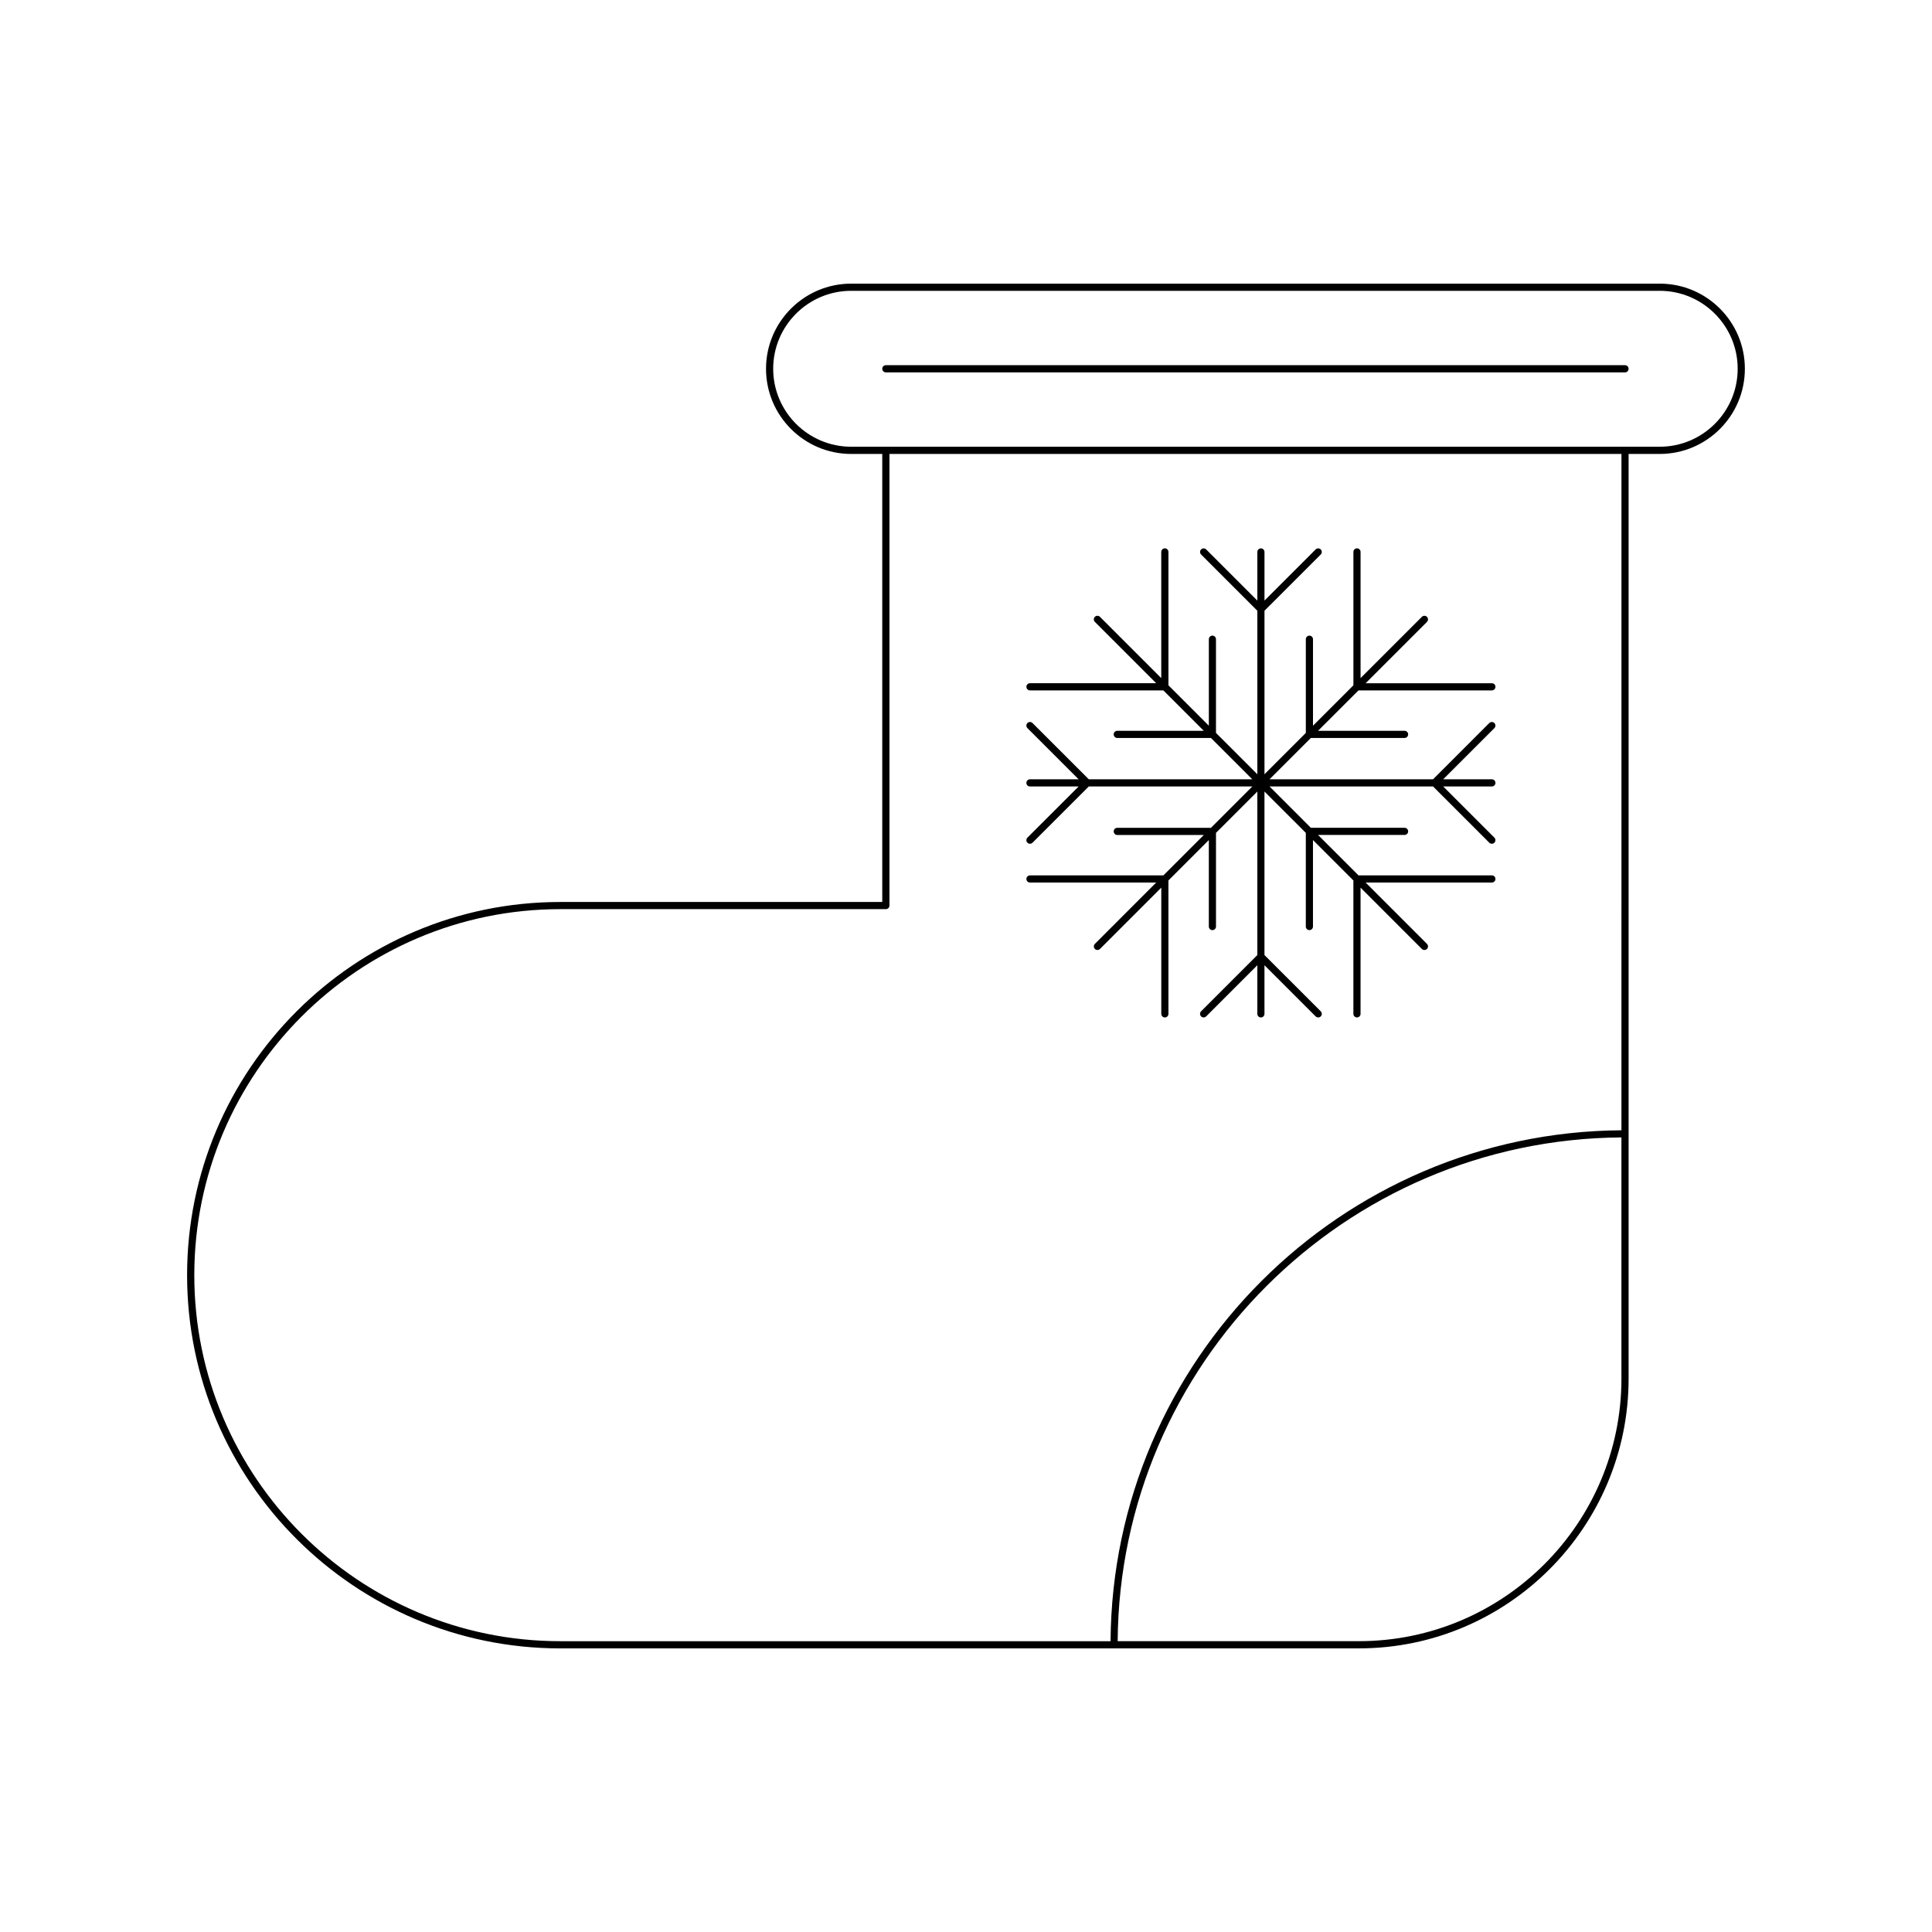 <?xml version="1.0" encoding="UTF-8"?>
<!-- Uploaded to: ICON Repo, www.iconrepo.com, Generator: ICON Repo Mixer Tools -->
<svg fill="#000000" width="800px" height="800px" version="1.1" viewBox="144 144 512 512" xmlns="http://www.w3.org/2000/svg">
 <g>
  <path d="m416.95 375.99c-0.523 0-0.945 0.422-0.945 0.945 0 0.523 0.422 0.953 0.945 0.953h33.449l-16.242 16.246c-0.371 0.371-0.371 0.973 0 1.344 0.18 0.188 0.43 0.277 0.672 0.277 0.246 0 0.492-0.09 0.676-0.277l16.246-16.246v33.449c0 0.527 0.422 0.953 0.953 0.953 0.523 0 0.945-0.422 0.945-0.953l-0.004-35.352 10.707-10.707v22.922c0 0.523 0.422 0.953 0.945 0.953 0.523 0 0.953-0.43 0.953-0.953v-24.828l10.957-10.953v43.336l-14.906 14.906c-0.371 0.371-0.371 0.973 0 1.352 0.367 0.367 0.973 0.367 1.344 0l13.562-13.562v12.887c0 0.527 0.422 0.953 0.945 0.953s0.945-0.422 0.945-0.953v-12.887l13.562 13.562c0.188 0.18 0.434 0.277 0.676 0.277 0.246 0 0.488-0.098 0.676-0.277 0.371-0.371 0.371-0.973 0-1.352l-14.914-14.906v-43.336l10.957 10.953v24.832c0 0.523 0.422 0.945 0.953 0.945 0.523 0 0.945-0.422 0.945-0.945v-22.93l10.711 10.711v35.348c0 0.527 0.43 0.953 0.953 0.953 0.523 0 0.945-0.422 0.945-0.953v-33.441l16.246 16.246c0.188 0.188 0.43 0.277 0.676 0.277 0.246 0 0.488-0.098 0.672-0.277 0.379-0.371 0.379-0.977 0-1.352l-16.246-16.246h33.449c0.527 0 0.953-0.422 0.953-0.953 0-0.527-0.422-0.953-0.953-0.953h-35.348l-10.711-10.707h22.922c0.527 0 0.953-0.422 0.953-0.953 0-0.523-0.422-0.945-0.953-0.945h-24.828l-10.957-10.957h43.336l14.906 14.906c0.191 0.188 0.434 0.281 0.676 0.281 0.246 0 0.488-0.098 0.676-0.281 0.367-0.367 0.367-0.973 0-1.344l-13.562-13.562h12.891c0.527 0 0.953-0.422 0.953-0.945s-0.422-0.953-0.953-0.953h-12.891l13.562-13.562c0.367-0.371 0.367-0.973 0-1.344-0.371-0.371-0.973-0.371-1.352 0l-14.906 14.906h-43.336l10.957-10.953h24.828c0.527 0 0.953-0.422 0.953-0.953 0-0.523-0.422-0.945-0.953-0.945h-22.922l10.707-10.707h35.352c0.527 0 0.953-0.422 0.953-0.953 0-0.523-0.422-0.945-0.953-0.945h-33.449l16.246-16.246c0.371-0.371 0.371-0.973 0-1.352-0.371-0.371-0.973-0.371-1.344 0l-16.246 16.242v-33.441c0-0.523-0.43-0.953-0.945-0.953-0.523 0-0.953 0.43-0.953 0.953v35.348l-10.711 10.711v-22.922c0-0.523-0.43-0.953-0.945-0.953-0.527 0-0.953 0.422-0.953 0.953v24.828l-10.957 10.953v-43.332l14.914-14.906c0.367-0.371 0.367-0.973 0-1.344-0.371-0.371-0.977-0.371-1.352 0l-13.562 13.559v-12.887c0-0.523-0.422-0.953-0.945-0.953-0.523 0-0.945 0.43-0.945 0.953v12.887l-13.562-13.559c-0.367-0.371-0.973-0.371-1.344 0s-0.371 0.973 0 1.344l14.906 14.906v43.332l-10.965-10.957v-24.828c0-0.523-0.422-0.953-0.945-0.953-0.523 0-0.945 0.43-0.945 0.953v22.922l-10.707-10.707v-35.348c0-0.523-0.434-0.953-0.953-0.953-0.523 0-0.953 0.43-0.953 0.953v33.441l-16.246-16.242c-0.363-0.371-0.969-0.371-1.344 0-0.371 0.371-0.371 0.973 0 1.344l16.246 16.246h-33.449c-0.523 0-0.945 0.422-0.945 0.953 0 0.523 0.422 0.953 0.945 0.953h35.352l10.707 10.707h-22.922c-0.527 0-0.953 0.43-0.953 0.945 0 0.523 0.422 0.953 0.953 0.953h24.828l10.953 10.953h-43.328l-14.914-14.906c-0.371-0.371-0.973-0.371-1.352 0-0.367 0.371-0.367 0.973 0 1.344l13.566 13.562h-12.898c-0.523 0-0.945 0.43-0.945 0.953s0.422 0.953 0.945 0.953h12.898l-13.566 13.562c-0.367 0.371-0.367 0.973 0 1.344 0.188 0.188 0.43 0.277 0.676 0.277 0.242 0 0.488-0.098 0.676-0.277l14.914-14.906h43.332l-10.957 10.953h-24.828c-0.523 0-0.945 0.43-0.945 0.953s0.422 0.953 0.945 0.953h22.93l-10.711 10.707z"/>
  <path d="m583.85 219.17h-214.28c-12.445 0-22.566 10.121-22.566 22.566 0 12.438 10.117 22.562 22.562 22.566h8.242v118.73h-85.332c-0.012 0-0.016 0.004-0.023 0.004-54.516 0.016-98.871 44.379-98.871 98.902 0 54.531 44.367 98.902 98.902 98.902 0.004 0 0.016-0.004 0.02-0.004h211.61c39.418 0 71.484-32.074 71.484-71.496v-245.04h8.25c12.445 0 22.562-10.121 22.562-22.566 0.008-12.445-10.113-22.566-22.559-22.566zm-10.152 290.16c0 38.375-31.211 69.598-69.586 69.598h-63.918c0.516-73.391 60.113-132.99 133.5-133.5v63.906zm0-125.35v59.555c-74.434 0.516-134.88 60.961-135.39 135.4h-145.82-0.02c-53.473-0.012-96.977-43.523-96.977-97 0-53.484 43.516-97 97-97 0.004 0 0.016-0.004 0.023-0.004h86.254c0.523 0 0.945-0.422 0.945-0.953v-119.68h193.99v119.68zm10.152-121.59h-9.18-0.02-0.012-205.07-0.004c-11.391 0-20.66-9.27-20.66-20.66 0-11.391 9.266-20.66 20.66-20.66h214.28c11.391 0 20.66 9.27 20.66 20.66 0.004 11.391-9.27 20.66-20.66 20.66z"/>
  <path d="m574.65 240.78h-195.89c-0.523 0-0.953 0.422-0.953 0.953 0 0.523 0.43 0.953 0.953 0.953h195.89c0.523 0 0.945-0.43 0.945-0.953 0.004-0.531-0.418-0.953-0.949-0.953z"/>
 </g>
</svg>